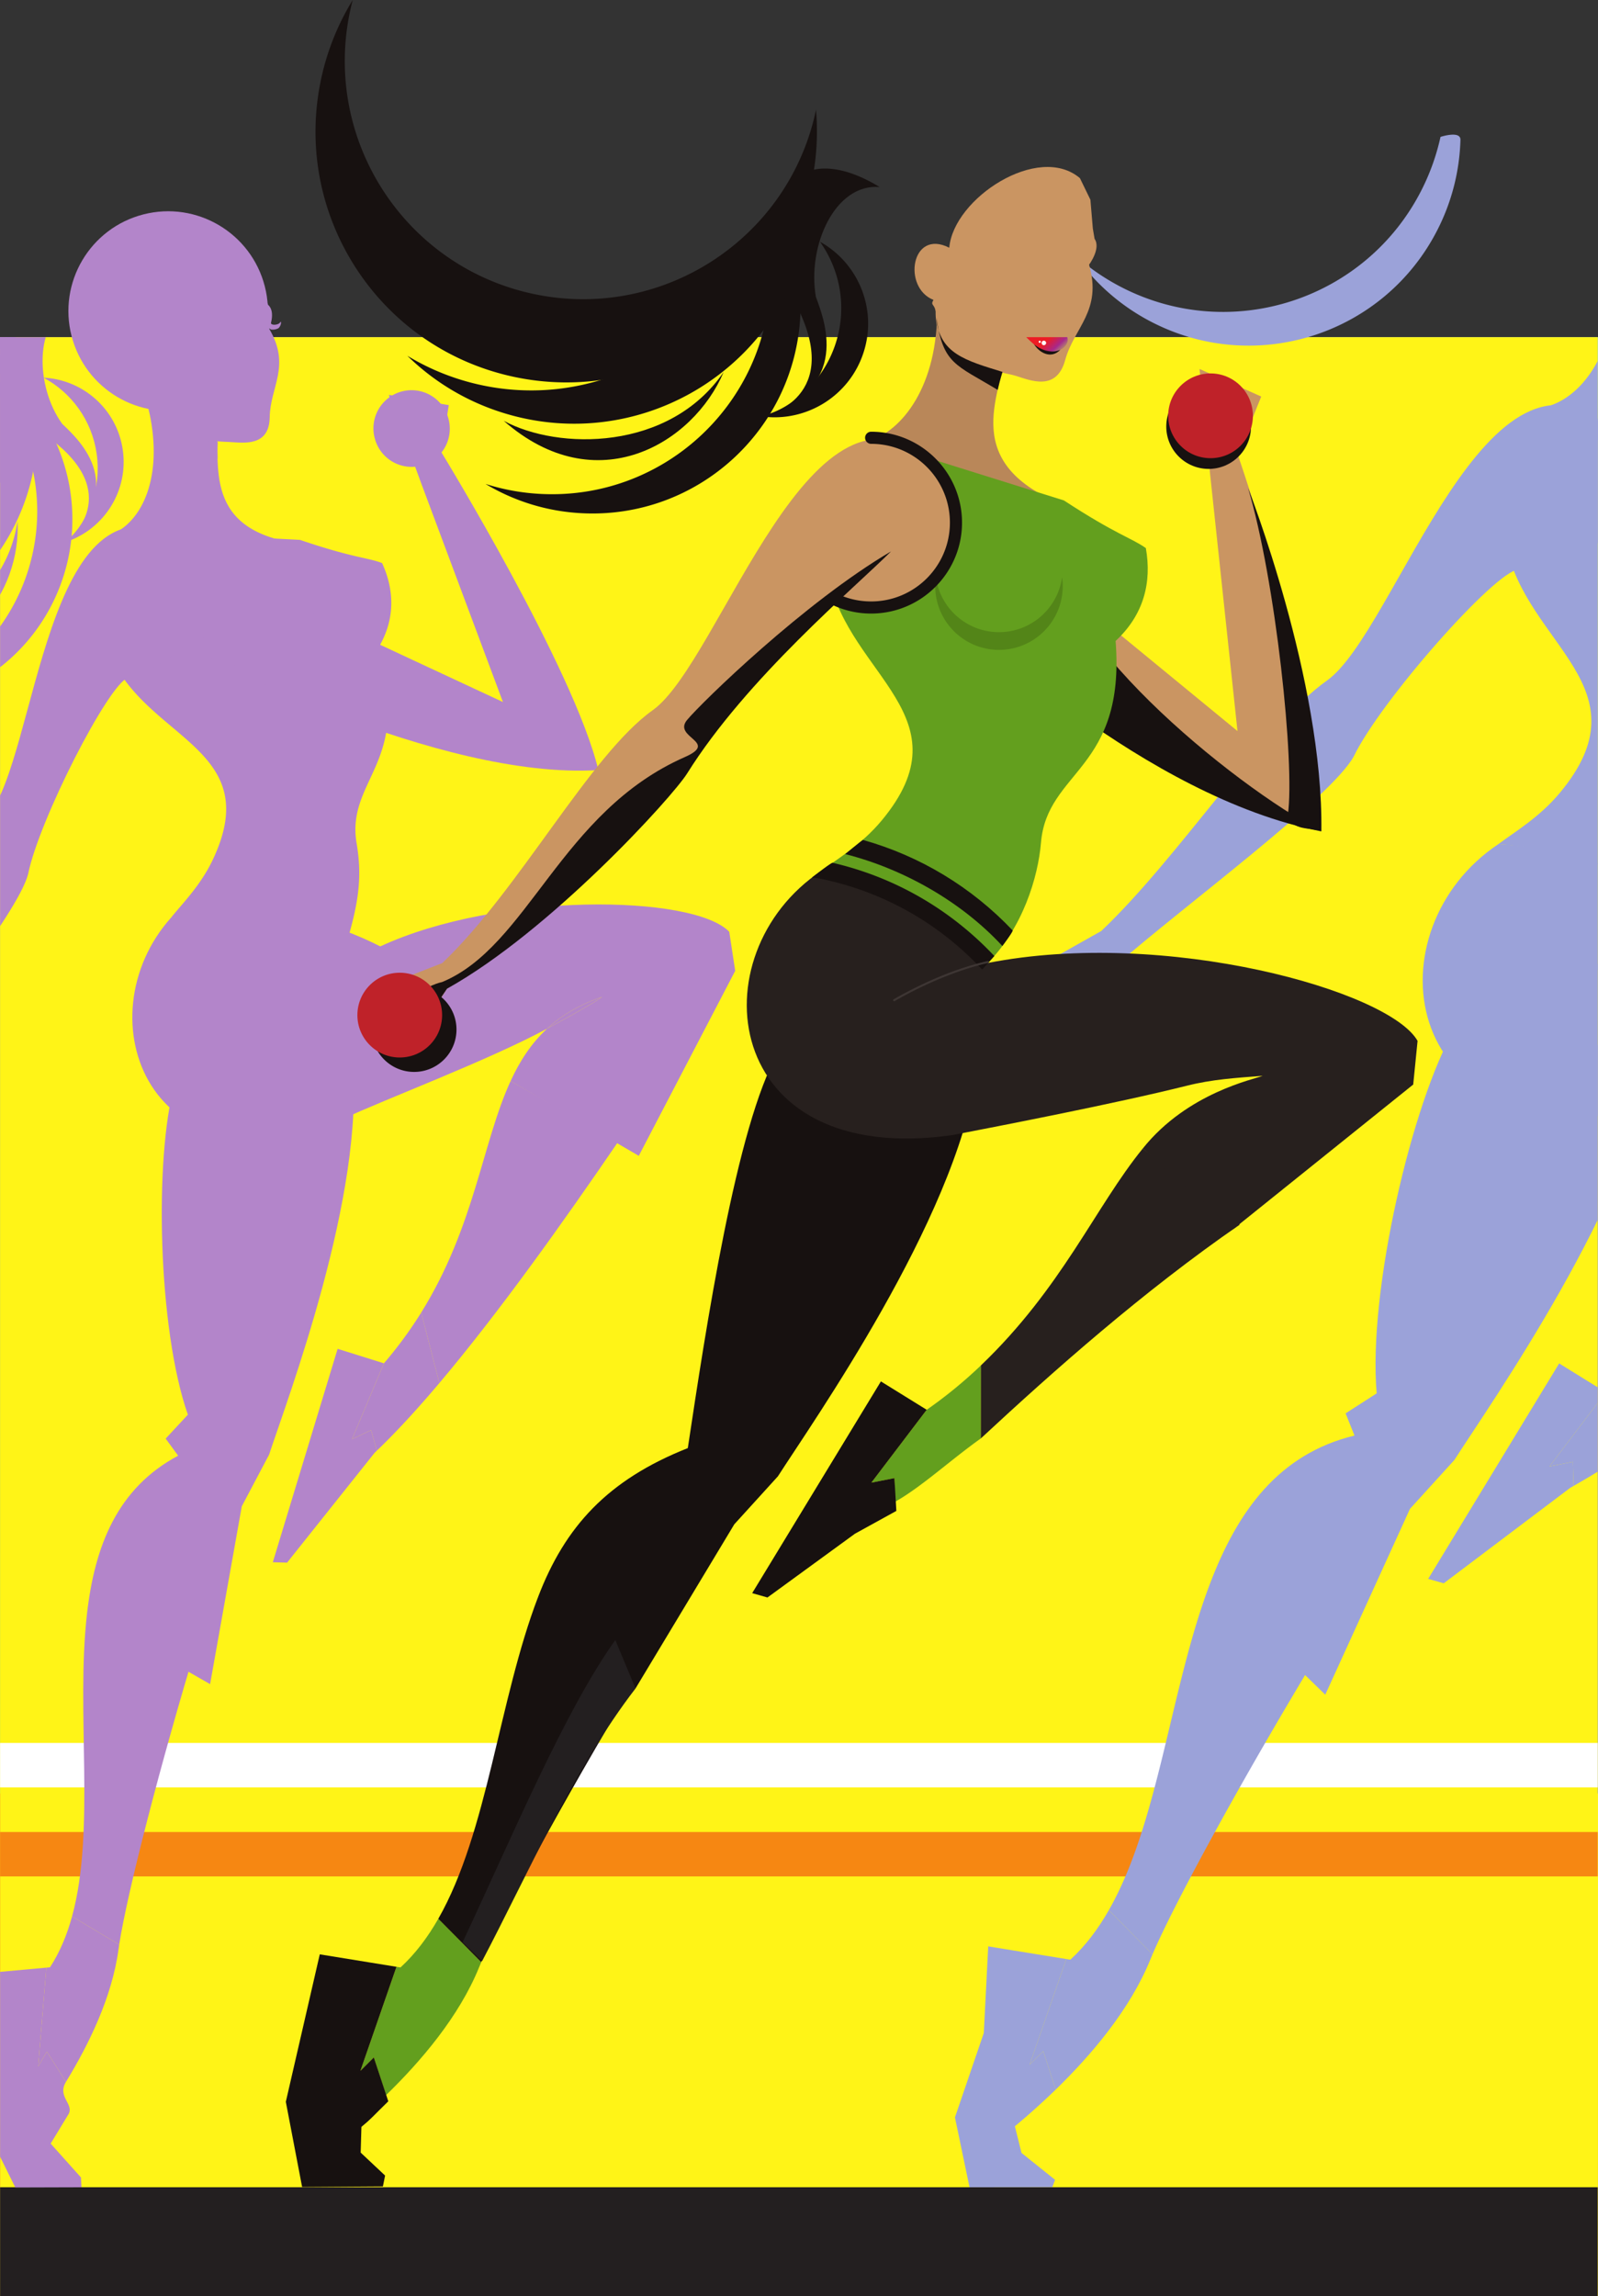 <svg xmlns="http://www.w3.org/2000/svg" width="378.898" height="544.098"><rect width="100%" height="100%" fill="#333333" stroke="none"/><defs><clipPath id="a"><path d="M216.5 0h378.898v464.2H216.5Zm0 0"/></clipPath><clipPath id="c"><path d="M216.5 345.102h378.898v119.097H216.5Zm0 0"/></clipPath><clipPath id="e"><path d="M216.52 0h378.808v464.2H216.52Zm0 0"/></clipPath><clipPath id="f"><path d="M216.52 438h378.808v26.2H216.52Zm0 0"/></clipPath><clipPath id="g"><path d="M216.52 354h378.808v11H216.52Zm0 0"/></clipPath><clipPath id="h"><path d="M216.52 333h378.808v11H216.52Zm0 0"/></clipPath><clipPath id="i"><path d="M584 0h11.328v35H584Zm0 0"/></clipPath><clipPath id="j"><path d="M571 17h24.328v121H571Zm0 0"/></clipPath><clipPath id="k"><path d="M583 239h12.328v34H583Zm0 0"/></clipPath><clipPath id="l"><path d="M555 243h40.328v53H555Zm0 0"/></clipPath><clipPath id="m"><path d="M553 120h42.328v94H553Zm0 0"/></clipPath><clipPath id="n"><path d="M589 141h6.328v11H589Zm0 0"/></clipPath><clipPath id="o"><path d="M503 163h92.328v159H503Zm0 0"/></clipPath><clipPath id="p"><path d="M594 0h1.328v3H594Zm0 0"/></clipPath><clipPath id="q"><path d="M462 16h133.328v151H462Zm0 0"/></clipPath><clipPath id="r"><path d="M216.52 386H236v53h-19.48zm0 0"/></clipPath><clipPath id="s"><path d="M216.52 44H265v156h-48.48zm0 0"/></clipPath><clipPath id="t"><path d="M216.52 0H234v21h-17.48zm0 0"/></clipPath><clipPath id="u"><path d="M216.52 0H231v9h-14.48zm0 0"/></clipPath><clipPath id="v"><path d="M216.52 0H240v51h-23.48zm0 0"/></clipPath><clipPath id="w"><path d="M216.52 43H221v32h-4.48zm0 0"/></clipPath><clipPath id="x"><path d="M216.52 0H221v41h-4.48zm0 0"/></clipPath><clipPath id="y"><path d="M216.52 9H234v79h-17.48zm0 0"/></clipPath><clipPath id="z"><path d="M216.52 0H218v27h-1.48zm0 0"/></clipPath><clipPath id="A"><path d="M216.52 6H226v67h-9.48zm0 0"/></clipPath><clipPath id="B"><path d="M216.52 0H222v66h-5.48zm0 0"/></clipPath><clipPath id="C"><path d="M459.8 0h9.802v.102H459.8zm.098.102h9.801v.097h-9.8zm.102.097h9.7v.102H460Zm.102.102h9.597v.097h-9.597zm.097.097h9.5V.5h-9.5zm.102.102h9.398v.102h-9.398zm.097.102h9.301v.097h-9.3zm.102.097h9.2v.102h-9.2Zm.102.102h9.097v.097h-9.097zm.097.097h9V1h-9zm.102.102h8.898v.102h-8.898zm.097.102h8.704v.097h-8.704zm.102.097h8.602v.102H461Zm.2.102h8.402v.097h-8.403zm.1.097h8.2V1.5h-8.2zm.098.102h8.102v.102h-8.102zm.102.102h8v.097h-8zm.102.097h7.796v.102h-7.796zm.199.102h7.5v.097h-7.5zm.097.097h7.301V2h-7.3zM462 2h7.2v.102H462Zm.2.102h6.902v.097h-6.903zm.1.097h6.7v.102h-6.7zm.2.102h6.398v.097H462.5Zm.2.097h6.1V2.5h-6.1zm.1.102h5.9v.102h-5.9zm.2.102h5.602v.097H463Zm.2.097h5.198v.102H463.2zm.198.102h4.903v.097h-4.903zm.301.097h4.403V3h-4.403zm.2.102h4v.102h-4zm.3.102h3.5v.097h-3.5zm.301.097h2.8v.102h-2.8Zm.602.102H467v.097h-1.898zm.796.097h.204V3.5h-.204zm0 0"/></clipPath><clipPath id="D"><path d="m465.234-1.04 4.055.536c1.266 1.73-.8 4.063-3.504 3.895-3.566-.223-5.457-3.121-7.37-4.739l6.82.309"/></clipPath><linearGradient id="b" x1="-.212" x2=".92" y1="0" y2="0" gradientTransform="matrix(292.718 -438.12 535.655 357.883 6.457 189.568)" gradientUnits="userSpaceOnUse"><stop offset="0" stop-color="#7ED08E"/><stop offset=".125" stop-color="#7ED08E"/><stop offset=".188" stop-color="#7ED08E"/><stop offset=".191" stop-color="#7ED08F"/><stop offset=".195" stop-color="#7ECF90"/><stop offset=".199" stop-color="#7FCF91"/><stop offset=".203" stop-color="#7FCE91"/><stop offset=".207" stop-color="#7FCE92"/><stop offset=".211" stop-color="#7FCD93"/><stop offset=".215" stop-color="#80CC94"/><stop offset=".219" stop-color="#80CC94"/><stop offset=".223" stop-color="#80CB95"/><stop offset=".227" stop-color="#80CB96"/><stop offset=".23" stop-color="#80CA96"/><stop offset=".234" stop-color="#81C997"/><stop offset=".238" stop-color="#81C998"/><stop offset=".242" stop-color="#81C898"/><stop offset=".246" stop-color="#81C899"/><stop offset=".25" stop-color="#82C79A"/><stop offset=".254" stop-color="#82C69B"/><stop offset=".258" stop-color="#82C69B"/><stop offset=".262" stop-color="#82C59C"/><stop offset=".266" stop-color="#82C59D"/><stop offset=".27" stop-color="#83C49D"/><stop offset=".273" stop-color="#83C39E"/><stop offset=".277" stop-color="#83C39F"/><stop offset=".281" stop-color="#83C29F"/><stop offset=".285" stop-color="#83C2A0"/><stop offset=".289" stop-color="#84C1A0"/><stop offset=".293" stop-color="#84C0A1"/><stop offset=".297" stop-color="#84C0A2"/><stop offset=".301" stop-color="#84BFA2"/><stop offset=".305" stop-color="#85BEA3"/><stop offset=".309" stop-color="#85BEA4"/><stop offset=".313" stop-color="#85BDA4"/><stop offset=".316" stop-color="#85BDA5"/><stop offset=".32" stop-color="#85BCA6"/><stop offset=".324" stop-color="#86BBA6"/><stop offset=".328" stop-color="#86BBA7"/><stop offset=".332" stop-color="#86BAA7"/><stop offset=".336" stop-color="#86B9A8"/><stop offset=".34" stop-color="#86B9A9"/><stop offset=".344" stop-color="#87B8A9"/><stop offset=".348" stop-color="#87B8AA"/><stop offset=".352" stop-color="#87B7AA"/><stop offset=".355" stop-color="#87B6AB"/><stop offset=".359" stop-color="#87B6AC"/><stop offset=".363" stop-color="#88B5AC"/><stop offset=".367" stop-color="#88B4AD"/><stop offset=".371" stop-color="#88B4AD"/><stop offset=".375" stop-color="#88B3AE"/><stop offset=".379" stop-color="#88B2AE"/><stop offset=".383" stop-color="#89B2AF"/><stop offset=".387" stop-color="#89B1B0"/><stop offset=".391" stop-color="#89B0B0"/><stop offset=".395" stop-color="#89B0B1"/><stop offset=".398" stop-color="#89AFB1"/><stop offset=".402" stop-color="#8AAEB2"/><stop offset=".406" stop-color="#8AAEB2"/><stop offset=".41" stop-color="#8AADB3"/><stop offset=".414" stop-color="#8AACB3"/><stop offset=".418" stop-color="#8AACB4"/><stop offset=".422" stop-color="#8BABB4"/><stop offset=".426" stop-color="#8BAAB5"/><stop offset=".43" stop-color="#8BAAB5"/><stop offset=".434" stop-color="#8BA9B6"/><stop offset=".438" stop-color="#8BA8B7"/><stop offset=".441" stop-color="#8CA8B7"/><stop offset=".445" stop-color="#8CA7B8"/><stop offset=".449" stop-color="#8CA6B8"/><stop offset=".453" stop-color="#8CA6B9"/><stop offset=".457" stop-color="#8CA5B9"/><stop offset=".461" stop-color="#8DA4B9"/><stop offset=".465" stop-color="#8DA4BA"/><stop offset=".469" stop-color="#8DA3BA"/><stop offset=".473" stop-color="#8DA2BB"/><stop offset=".477" stop-color="#8DA1BB"/><stop offset=".48" stop-color="#8DA1BC"/><stop offset=".484" stop-color="#8EA0BC"/><stop offset=".488" stop-color="#8E9FBD"/><stop offset=".492" stop-color="#8E9FBD"/><stop offset=".496" stop-color="#8E9EBE"/><stop offset=".5" stop-color="#8E9DBE"/><stop offset=".504" stop-color="#8F9DBF"/><stop offset=".508" stop-color="#8F9CBF"/><stop offset=".512" stop-color="#8F9BC0"/><stop offset=".516" stop-color="#8F9AC0"/><stop offset=".52" stop-color="#8F9AC0"/><stop offset=".523" stop-color="#8F99C1"/><stop offset=".527" stop-color="#9098C1"/><stop offset=".531" stop-color="#9098C2"/><stop offset=".535" stop-color="#9097C2"/><stop offset=".539" stop-color="#9096C2"/><stop offset=".543" stop-color="#9095C3"/><stop offset=".547" stop-color="#9195C3"/><stop offset=".551" stop-color="#9194C4"/><stop offset=".555" stop-color="#9193C4"/><stop offset=".559" stop-color="#9192C4"/><stop offset=".563" stop-color="#9192C5"/><stop offset=".566" stop-color="#9191C5"/><stop offset=".57" stop-color="#9290C6"/><stop offset=".574" stop-color="#928FC6"/><stop offset=".578" stop-color="#928FC6"/><stop offset=".582" stop-color="#928EC7"/><stop offset=".586" stop-color="#928DC7"/><stop offset=".59" stop-color="#938CC8"/><stop offset=".594" stop-color="#938CC8"/><stop offset=".598" stop-color="#938BC8"/><stop offset=".602" stop-color="#938AC9"/><stop offset=".605" stop-color="#9389C9"/><stop offset=".609" stop-color="#9389C9"/><stop offset=".613" stop-color="#9488CA"/><stop offset=".617" stop-color="#9487CA"/><stop offset=".621" stop-color="#9487CA"/><stop offset=".625" stop-color="#9486CB"/><stop offset=".629" stop-color="#9487CB"/><stop offset=".633" stop-color="#9488CB"/><stop offset=".637" stop-color="#9488CC"/><stop offset=".641" stop-color="#9389CC"/><stop offset=".645" stop-color="#938ACC"/><stop offset=".648" stop-color="#938BCD"/><stop offset=".652" stop-color="#938BCD"/><stop offset=".656" stop-color="#938CCD"/><stop offset=".66" stop-color="#938DCE"/><stop offset=".664" stop-color="#928ECE"/><stop offset=".668" stop-color="#928FCF"/><stop offset=".672" stop-color="#928FCF"/><stop offset=".676" stop-color="#9290CF"/><stop offset=".68" stop-color="#9291D0"/><stop offset=".684" stop-color="#9292D0"/><stop offset=".688" stop-color="#9292D0"/><stop offset=".691" stop-color="#9193D1"/><stop offset=".695" stop-color="#9194D1"/><stop offset=".699" stop-color="#9195D1"/><stop offset=".703" stop-color="#9195D2"/><stop offset=".707" stop-color="#9196D2"/><stop offset=".711" stop-color="#9197D2"/><stop offset=".715" stop-color="#9198D3"/><stop offset=".719" stop-color="#9098D3"/><stop offset=".723" stop-color="#9099D3"/><stop offset=".727" stop-color="#909AD4"/><stop offset=".73" stop-color="#909BD4"/><stop offset=".734" stop-color="#909BD5"/><stop offset=".738" stop-color="#909CD5"/><stop offset=".742" stop-color="#8F9DD5"/><stop offset=".746" stop-color="#8F9ED6"/><stop offset=".75" stop-color="#8F9ED6"/><stop offset=".754" stop-color="#8F9FD6"/><stop offset=".758" stop-color="#8FA0D7"/><stop offset=".762" stop-color="#8FA1D7"/><stop offset=".766" stop-color="#8FA1D7"/><stop offset=".77" stop-color="#8EA2D8"/><stop offset=".773" stop-color="#8EA3D8"/><stop offset=".777" stop-color="#8EA4D8"/><stop offset=".781" stop-color="#8EA4D9"/><stop offset=".785" stop-color="#8EA5D9"/><stop offset=".789" stop-color="#8EA6D9"/><stop offset=".793" stop-color="#8DA7DA"/><stop offset=".797" stop-color="#8DA7DA"/><stop offset=".801" stop-color="#8DA8DA"/><stop offset=".805" stop-color="#8DA9DB"/><stop offset=".809" stop-color="#8DAADB"/><stop offset=".813" stop-color="#8DAADB"/><stop offset=".816" stop-color="#8CABDC"/><stop offset=".82" stop-color="#8CACDC"/><stop offset=".824" stop-color="#8CADDC"/><stop offset=".828" stop-color="#8CADDD"/><stop offset=".832" stop-color="#8CAEDD"/><stop offset=".836" stop-color="#8CAFDD"/><stop offset=".84" stop-color="#8CB0DE"/><stop offset=".844" stop-color="#8BB0DE"/><stop offset=".848" stop-color="#8BB1DE"/><stop offset=".852" stop-color="#8BB2DF"/><stop offset=".855" stop-color="#8BB2DF"/><stop offset=".859" stop-color="#8BB3DF"/><stop offset=".863" stop-color="#8BB4E0"/><stop offset=".867" stop-color="#8AB5E0"/><stop offset=".871" stop-color="#8AB5E0"/><stop offset=".875" stop-color="#8AB6E1"/><stop offset=".879" stop-color="#8AB7E1"/><stop offset=".883" stop-color="#8AB7E1"/><stop offset=".887" stop-color="#8AB8E2"/><stop offset=".891" stop-color="#89B9E2"/><stop offset=".895" stop-color="#89B9E2"/><stop offset=".898" stop-color="#89BAE2"/><stop offset=".902" stop-color="#89BBE3"/><stop offset=".906" stop-color="#89BCE3"/><stop offset=".91" stop-color="#89BCE3"/><stop offset=".914" stop-color="#88BDE4"/><stop offset=".918" stop-color="#88BEE4"/><stop offset=".922" stop-color="#88BEE4"/><stop offset=".926" stop-color="#88BFE5"/><stop offset=".93" stop-color="#88C0E5"/><stop offset=".934" stop-color="#88C0E5"/><stop offset=".938" stop-color="#87C1E6"/><stop offset=".941" stop-color="#87C2E6"/><stop offset=".945" stop-color="#87C2E6"/><stop offset=".949" stop-color="#87C3E6"/><stop offset=".953" stop-color="#87C4E7"/><stop offset=".957" stop-color="#87C4E7"/><stop offset=".961" stop-color="#86C5E7"/><stop offset=".965" stop-color="#86C6E8"/><stop offset=".969" stop-color="#86C7E8"/><stop offset=".973" stop-color="#86C7E8"/><stop offset=".977" stop-color="#86C8E9"/><stop offset=".98" stop-color="#86C9E9"/><stop offset=".984" stop-color="#85C9E9"/><stop offset=".988" stop-color="#85CAE9"/><stop offset=".992" stop-color="#85CBEA"/><stop offset=".996" stop-color="#85CBEA"/><stop offset="1" stop-color="#85CCEA"/></linearGradient><linearGradient id="d" x1="-.02" x2="1.136" y1="0" y2="0" gradientTransform="matrix(-330.125 94.769 -61.533 -214.348 621.03 458.959)" gradientUnits="userSpaceOnUse"><stop offset="0" stop-color="#FFF424"/><stop offset=".016" stop-color="#FFF424"/><stop offset=".02" stop-color="#FFF223"/><stop offset=".023" stop-color="#FFF122"/><stop offset=".027" stop-color="#FEEF21"/><stop offset=".031" stop-color="#FEEE20"/><stop offset=".035" stop-color="#FEEC1F"/><stop offset=".039" stop-color="#FEEB1E"/><stop offset=".043" stop-color="#FEE91D"/><stop offset=".047" stop-color="#FEE81C"/><stop offset=".051" stop-color="#FDE61C"/><stop offset=".055" stop-color="#FDE51B"/><stop offset=".059" stop-color="#FDE31A"/><stop offset=".063" stop-color="#FDE219"/><stop offset=".066" stop-color="#FDE118"/><stop offset=".07" stop-color="#FDDF18"/><stop offset=".074" stop-color="#FCDE17"/><stop offset=".078" stop-color="#FCDD16"/><stop offset=".082" stop-color="#FCDC16"/><stop offset=".086" stop-color="#FCDB15"/><stop offset=".09" stop-color="#FCD914"/><stop offset=".094" stop-color="#FCD814"/><stop offset=".098" stop-color="#FCD713"/><stop offset=".102" stop-color="#FBD612"/><stop offset=".105" stop-color="#FBD512"/><stop offset=".109" stop-color="#FBD411"/><stop offset=".113" stop-color="#FBD311"/><stop offset=".117" stop-color="#FBD210"/><stop offset=".121" stop-color="#FBD110"/><stop offset=".125" stop-color="#FBD10F"/><stop offset=".129" stop-color="#FBD00F"/><stop offset=".133" stop-color="#FBCF0F"/><stop offset=".137" stop-color="#FBCE0E"/><stop offset=".141" stop-color="#FACD0E"/><stop offset=".145" stop-color="#FACD0D"/><stop offset=".148" stop-color="#FACC0D"/><stop offset=".152" stop-color="#FACB0D"/><stop offset=".156" stop-color="#FACB0C"/><stop offset=".16" stop-color="#FACA0C"/><stop offset=".164" stop-color="#FAC90C"/><stop offset=".168" stop-color="#FAC90B"/><stop offset=".172" stop-color="#FAC80B"/><stop offset=".176" stop-color="#FAC80B"/><stop offset=".18" stop-color="#FAC70B"/><stop offset=".184" stop-color="#FAC70A"/><stop offset=".188" stop-color="#FAC60A"/><stop offset=".195" stop-color="#FAC60A"/><stop offset=".203" stop-color="#F9C50A"/><stop offset=".211" stop-color="#F9C509"/><stop offset=".219" stop-color="#F9C409"/><stop offset=".234" stop-color="#F9C309"/><stop offset=".25" stop-color="#F9C309"/><stop offset=".258" stop-color="#F9C308"/><stop offset=".262" stop-color="#F9C209"/><stop offset=".266" stop-color="#F9C209"/><stop offset=".27" stop-color="#F9C10A"/><stop offset=".273" stop-color="#F9C00A"/><stop offset=".277" stop-color="#F9BF0B"/><stop offset=".281" stop-color="#F9BF0B"/><stop offset=".285" stop-color="#F9BE0C"/><stop offset=".289" stop-color="#F9BD0C"/><stop offset=".293" stop-color="#F9BC0D"/><stop offset=".297" stop-color="#F8BC0D"/><stop offset=".301" stop-color="#F8BB0E"/><stop offset=".305" stop-color="#F8BA0E"/><stop offset=".309" stop-color="#F8B90F"/><stop offset=".313" stop-color="#F8B90F"/><stop offset=".316" stop-color="#F8B810"/><stop offset=".32" stop-color="#F8B710"/><stop offset=".324" stop-color="#F8B611"/><stop offset=".328" stop-color="#F8B611"/><stop offset=".332" stop-color="#F8B512"/><stop offset=".336" stop-color="#F8B412"/><stop offset=".34" stop-color="#F8B313"/><stop offset=".344" stop-color="#F8B313"/><stop offset=".348" stop-color="#F8B214"/><stop offset=".352" stop-color="#F7B114"/><stop offset=".355" stop-color="#F7B015"/><stop offset=".359" stop-color="#F7B015"/><stop offset=".363" stop-color="#F7AF16"/><stop offset=".367" stop-color="#F7AE16"/><stop offset=".371" stop-color="#F7AD17"/><stop offset=".375" stop-color="#F7AD17"/><stop offset=".379" stop-color="#F7AC18"/><stop offset=".383" stop-color="#F7AB18"/><stop offset=".387" stop-color="#F7AA19"/><stop offset=".391" stop-color="#F7AA19"/><stop offset=".395" stop-color="#F7A91A"/><stop offset=".398" stop-color="#F7A81A"/><stop offset=".402" stop-color="#F7A71A"/><stop offset=".406" stop-color="#F6A71B"/><stop offset=".41" stop-color="#F6A61B"/><stop offset=".414" stop-color="#F6A51C"/><stop offset=".418" stop-color="#F6A41C"/><stop offset=".422" stop-color="#F6A41D"/><stop offset=".426" stop-color="#F6A31D"/><stop offset=".43" stop-color="#F6A21E"/><stop offset=".434" stop-color="#F6A11E"/><stop offset=".438" stop-color="#F6A11F"/><stop offset=".441" stop-color="#F6A01F"/><stop offset=".445" stop-color="#F69F1F"/><stop offset=".449" stop-color="#F69E20"/><stop offset=".453" stop-color="#F69E20"/><stop offset=".457" stop-color="#F69D21"/><stop offset=".461" stop-color="#F59C21"/><stop offset=".465" stop-color="#F59B22"/><stop offset=".469" stop-color="#F59B22"/><stop offset=".473" stop-color="#F59A22"/><stop offset=".477" stop-color="#F59923"/><stop offset=".48" stop-color="#F59823"/><stop offset=".484" stop-color="#F59824"/><stop offset=".488" stop-color="#F59724"/><stop offset=".492" stop-color="#F59625"/><stop offset=".496" stop-color="#F59525"/><stop offset=".5" stop-color="#F59425"/><stop offset=".504" stop-color="#F59426"/><stop offset=".508" stop-color="#F59326"/><stop offset=".512" stop-color="#F59227"/><stop offset=".516" stop-color="#F49127"/><stop offset=".52" stop-color="#F49127"/><stop offset=".523" stop-color="#F49028"/><stop offset=".527" stop-color="#F48F28"/><stop offset=".531" stop-color="#F48E29"/><stop offset=".535" stop-color="#F48E29"/><stop offset=".539" stop-color="#F48D29"/><stop offset=".543" stop-color="#F48C2A"/><stop offset=".547" stop-color="#F48B2A"/><stop offset=".551" stop-color="#F48B2B"/><stop offset=".555" stop-color="#F48A2B"/><stop offset=".559" stop-color="#F4892B"/><stop offset=".563" stop-color="#F4882C"/><stop offset=".566" stop-color="#F4872C"/><stop offset=".57" stop-color="#F3872C"/><stop offset=".574" stop-color="#F3862D"/><stop offset=".578" stop-color="#F3852D"/><stop offset=".582" stop-color="#F3842E"/><stop offset=".586" stop-color="#F3842E"/><stop offset=".59" stop-color="#F3832E"/><stop offset=".594" stop-color="#F3822F"/><stop offset=".598" stop-color="#F3812F"/><stop offset=".602" stop-color="#F3802F"/><stop offset=".605" stop-color="#F37F2F"/><stop offset=".609" stop-color="#F37E2F"/><stop offset=".613" stop-color="#F37D2F"/><stop offset=".617" stop-color="#F27C2F"/><stop offset=".621" stop-color="#F27B2F"/><stop offset=".625" stop-color="#F27A30"/><stop offset=".629" stop-color="#F27930"/><stop offset=".633" stop-color="#F27830"/><stop offset=".637" stop-color="#F27730"/><stop offset=".641" stop-color="#F27630"/><stop offset=".645" stop-color="#F27530"/><stop offset=".648" stop-color="#F27430"/><stop offset=".652" stop-color="#F17330"/><stop offset=".656" stop-color="#F17230"/><stop offset=".66" stop-color="#F17130"/><stop offset=".664" stop-color="#F17030"/><stop offset=".668" stop-color="#F16F30"/><stop offset=".672" stop-color="#F16F31"/><stop offset=".676" stop-color="#F16E31"/><stop offset=".68" stop-color="#F16D31"/><stop offset=".684" stop-color="#F16C31"/><stop offset=".688" stop-color="#F06B31"/><stop offset=".691" stop-color="#F06A31"/><stop offset=".695" stop-color="#F06931"/><stop offset=".699" stop-color="#F06831"/><stop offset=".703" stop-color="#F06731"/><stop offset=".707" stop-color="#F06631"/><stop offset=".711" stop-color="#F06531"/><stop offset=".715" stop-color="#F06431"/><stop offset=".719" stop-color="#F06331"/><stop offset=".723" stop-color="#EF6232"/><stop offset=".727" stop-color="#EF6132"/><stop offset=".73" stop-color="#EF6032"/><stop offset=".734" stop-color="#EF5F32"/><stop offset=".738" stop-color="#EF5E32"/><stop offset=".742" stop-color="#EF5D32"/><stop offset=".746" stop-color="#EF5C32"/><stop offset=".75" stop-color="#EF5B32"/><stop offset=".754" stop-color="#EF5A32"/><stop offset=".758" stop-color="#EE5932"/><stop offset=".762" stop-color="#EE5832"/><stop offset=".766" stop-color="#EE5732"/><stop offset=".77" stop-color="#EE5632"/><stop offset=".773" stop-color="#E53"/><stop offset=".777" stop-color="#EE5433"/><stop offset=".781" stop-color="#EE5333"/><stop offset=".785" stop-color="#EE5233"/><stop offset=".789" stop-color="#EE5133"/><stop offset=".793" stop-color="#ED4F33"/><stop offset=".797" stop-color="#ED4E33"/><stop offset=".801" stop-color="#ED4C33"/><stop offset=".805" stop-color="#ED4A33"/><stop offset=".809" stop-color="#ED4933"/><stop offset=".813" stop-color="#ED4733"/><stop offset=".816" stop-color="#EC4634"/><stop offset=".82" stop-color="#EC4434"/><stop offset=".824" stop-color="#EC4334"/><stop offset=".828" stop-color="#EC4134"/><stop offset=".832" stop-color="#EC4034"/><stop offset=".836" stop-color="#EC3E34"/><stop offset=".84" stop-color="#EC3C34"/><stop offset=".844" stop-color="#EB3B34"/><stop offset=".848" stop-color="#EB3934"/><stop offset=".852" stop-color="#EB3834"/><stop offset=".855" stop-color="#EB3635"/><stop offset=".859" stop-color="#EB3535"/><stop offset=".863" stop-color="#EB3335"/><stop offset=".867" stop-color="#EB3235"/><stop offset=".871" stop-color="#EA3035"/><stop offset=".875" stop-color="#EA2E35"/><stop offset=".879" stop-color="#EA2D35"/><stop offset=".883" stop-color="#EA2C35"/><stop offset=".891" stop-color="#EA2C35"/><stop offset=".906" stop-color="#EA2C35"/><stop offset=".938" stop-color="#EA2C35"/><stop offset="1" stop-color="#EA2C35"/></linearGradient><linearGradient id="E" x1="-.701" x2="1.004" y1="0" y2="0" gradientTransform="matrix(3.712 3.998 8.558 -7.947 460.655 4.424)" gradientUnits="userSpaceOnUse"><stop offset="0" stop-color="#ED1C24"/><stop offset=".25" stop-color="#ED1C24"/><stop offset=".375" stop-color="#ED1C24"/><stop offset=".406" stop-color="#ED1C24"/><stop offset=".41" stop-color="#ED1C24"/><stop offset=".414" stop-color="#EC1C25"/><stop offset=".418" stop-color="#EB1C26"/><stop offset=".422" stop-color="#EB1C28"/><stop offset=".426" stop-color="#EA1C29"/><stop offset=".43" stop-color="#E91C2A"/><stop offset=".434" stop-color="#E81C2B"/><stop offset=".438" stop-color="#E71D2D"/><stop offset=".441" stop-color="#E61D2E"/><stop offset=".445" stop-color="#E51D2F"/><stop offset=".449" stop-color="#E41D31"/><stop offset=".453" stop-color="#E31D32"/><stop offset=".457" stop-color="#E31D33"/><stop offset=".461" stop-color="#E21D35"/><stop offset=".465" stop-color="#E11D36"/><stop offset=".469" stop-color="#E01D37"/><stop offset=".473" stop-color="#DF1E38"/><stop offset=".477" stop-color="#DE1E3A"/><stop offset=".48" stop-color="#DD1E3B"/><stop offset=".484" stop-color="#DC1E3C"/><stop offset=".488" stop-color="#DB1E3E"/><stop offset=".492" stop-color="#DA1E3F"/><stop offset=".496" stop-color="#DA1E40"/><stop offset=".5" stop-color="#D91E42"/><stop offset=".504" stop-color="#D81F43"/><stop offset=".508" stop-color="#D71F45"/><stop offset=".512" stop-color="#D61F46"/><stop offset=".516" stop-color="#D51F47"/><stop offset=".52" stop-color="#D41F49"/><stop offset=".523" stop-color="#D31F4A"/><stop offset=".527" stop-color="#D21F4B"/><stop offset=".531" stop-color="#D1204D"/><stop offset=".535" stop-color="#D0204E"/><stop offset=".539" stop-color="#CF204F"/><stop offset=".543" stop-color="#CE2051"/><stop offset=".547" stop-color="#CE2052"/><stop offset=".551" stop-color="#CD2054"/><stop offset=".555" stop-color="#CC2155"/><stop offset=".559" stop-color="#CB2156"/><stop offset=".563" stop-color="#CA2158"/><stop offset=".566" stop-color="#C92159"/><stop offset=".57" stop-color="#C8215A"/><stop offset=".574" stop-color="#C7215C"/><stop offset=".578" stop-color="#C6225D"/><stop offset=".582" stop-color="#C5225F"/><stop offset=".586" stop-color="#C42260"/><stop offset=".59" stop-color="#C32261"/><stop offset=".594" stop-color="#C22263"/><stop offset=".598" stop-color="#C12264"/><stop offset=".602" stop-color="#C02366"/><stop offset=".605" stop-color="#BF2367"/><stop offset=".609" stop-color="#BE2368"/><stop offset=".613" stop-color="#BD236A"/><stop offset=".617" stop-color="#BC236B"/><stop offset=".621" stop-color="#BC246D"/><stop offset=".625" stop-color="#BB246E"/><stop offset=".629" stop-color="#BA2470"/><stop offset=".633" stop-color="#B92471"/><stop offset=".637" stop-color="#B82472"/><stop offset=".641" stop-color="#B72574"/><stop offset=".645" stop-color="#B62575"/><stop offset=".648" stop-color="#B52577"/><stop offset=".652" stop-color="#B42578"/><stop offset=".656" stop-color="#B3257A"/><stop offset=".66" stop-color="#B2267B"/><stop offset=".664" stop-color="#B1267C"/><stop offset=".668" stop-color="#B0267E"/><stop offset=".672" stop-color="#AF267F"/><stop offset=".676" stop-color="#AE2781"/><stop offset=".68" stop-color="#AD2782"/><stop offset=".684" stop-color="#AC2784"/><stop offset=".688" stop-color="#AB2785"/><stop offset=".691" stop-color="#AA2786"/><stop offset=".695" stop-color="#A92888"/><stop offset=".699" stop-color="#A82889"/><stop offset=".703" stop-color="#A7288B"/><stop offset=".707" stop-color="#A72A8B"/><stop offset=".711" stop-color="#A72C8B"/><stop offset=".715" stop-color="#A72F8A"/><stop offset=".719" stop-color="#A8318A"/><stop offset=".723" stop-color="#A8338A"/><stop offset=".727" stop-color="#A83689"/><stop offset=".73" stop-color="#A83889"/><stop offset=".734" stop-color="#A93A88"/><stop offset=".738" stop-color="#A93D88"/><stop offset=".742" stop-color="#A93F87"/><stop offset=".746" stop-color="#A94286"/><stop offset=".75" stop-color="#AA4486"/><stop offset=".754" stop-color="#AA4685"/><stop offset=".758" stop-color="#AA4984"/><stop offset=".762" stop-color="#AB4B84"/><stop offset=".766" stop-color="#AB4D83"/><stop offset=".77" stop-color="#AB5082"/><stop offset=".773" stop-color="#AB5281"/><stop offset=".777" stop-color="#AC5480"/><stop offset=".781" stop-color="#AC577F"/><stop offset=".785" stop-color="#AC597E"/><stop offset=".789" stop-color="#AC5B7D"/><stop offset=".793" stop-color="#AD5E7C"/><stop offset=".797" stop-color="#AD607B"/><stop offset=".801" stop-color="#AD627A"/><stop offset=".805" stop-color="#AE6479"/><stop offset=".809" stop-color="#AE6778"/><stop offset=".813" stop-color="#AE6977"/><stop offset=".816" stop-color="#AE6B76"/><stop offset=".82" stop-color="#AF6E74"/><stop offset=".824" stop-color="#AF7073"/><stop offset=".828" stop-color="#AF7272"/><stop offset=".832" stop-color="#B07470"/><stop offset=".836" stop-color="#B0776F"/><stop offset=".84" stop-color="#B0796E"/><stop offset=".844" stop-color="#B07B6C"/><stop offset=".848" stop-color="#B17D6B"/><stop offset=".852" stop-color="#B18069"/><stop offset=".855" stop-color="#B18268"/><stop offset=".859" stop-color="#B28466"/><stop offset=".863" stop-color="#B28664"/><stop offset=".867" stop-color="#B28963"/><stop offset=".871" stop-color="#B38B61"/><stop offset=".875" stop-color="#B38D5F"/><stop offset=".879" stop-color="#B38F5E"/><stop offset=".883" stop-color="#B3925C"/><stop offset=".887" stop-color="#B4945A"/><stop offset=".891" stop-color="#B49658"/><stop offset=".895" stop-color="#B49856"/><stop offset=".898" stop-color="#B59A54"/><stop offset=".902" stop-color="#B59D52"/><stop offset=".906" stop-color="#B59F50"/><stop offset=".91" stop-color="#B6A14E"/><stop offset=".914" stop-color="#B6A34C"/><stop offset=".918" stop-color="#B6A54A"/><stop offset=".922" stop-color="#B7A748"/><stop offset=".926" stop-color="#B7AA45"/><stop offset=".93" stop-color="#B7AC43"/><stop offset=".934" stop-color="#B8AE41"/><stop offset=".938" stop-color="#B8B03F"/><stop offset=".941" stop-color="#B8B23C"/><stop offset=".945" stop-color="#B9B43A"/><stop offset=".949" stop-color="#B9B637"/><stop offset=".953" stop-color="#B9B935"/><stop offset=".957" stop-color="#BABB32"/><stop offset=".961" stop-color="#BABD30"/><stop offset=".965" stop-color="#BABF2D"/><stop offset=".969" stop-color="#BBC12B"/><stop offset=".973" stop-color="#BBC328"/><stop offset=".977" stop-color="#BBC525"/><stop offset=".98" stop-color="#BCC723"/><stop offset=".984" stop-color="#BCC920"/><stop offset=".988" stop-color="#BCCB1D"/><stop offset=".992" stop-color="#BDCD1A"/><stop offset=".996" stop-color="#BDCF18"/><stop offset="1" stop-color="#BDD016"/></linearGradient></defs><g clip-path="url(#a)" transform="translate(-216.5 79.898)"><path fill="url(#b)" d="m2.074 320.938 476.39 318.285 331.36-495.961-476.386-318.285Zm0 0" style="fill:url(#b)"/></g><g clip-path="url(#c)" transform="translate(-216.5 79.898)"><path fill="url(#d)" d="m626.988 455.133-60.437-210.524-381.637 109.559 60.434 210.523zm0 0" style="fill:url(#d)"/></g><g clip-path="url(#e)" transform="translate(-216.5 79.898)"><path fill="#fff417" d="M595.328 464.2H216.52v-585.438h378.808v585.437"/></g><g clip-path="url(#f)" transform="translate(-216.5 79.898)"><path fill="#231f20" d="M595.328 464.254H216.52v-25.828h378.808v25.828"/></g><g clip-path="url(#g)" transform="translate(-216.5 79.898)"><path fill="#f68712" d="M595.328 364.77H216.52v-10.524h378.808v10.524"/></g><g clip-path="url(#h)" transform="translate(-216.5 79.898)"><path fill="#fff" d="M595.328 343.668H216.52v-10.523h378.808v10.523"/></g><g clip-path="url(#i)" transform="translate(-216.5 79.898)"><path fill="#9ba2d9" d="M616.547-5.695c-1.66 11.601-11.527 27.742 14.21 37.765-10.835 9.211-41.046-9.699-46.468-15.93 8.402-2.98 16.227-14.417 15.41-33.656l16.848 11.82"/></g><g clip-path="url(#j)" transform="translate(-216.5 79.898)"><path fill="#9ba2d9" d="M573.703 49.59c4.867 23.355 33.402 33.496 12.652 58.394-4.867 5.84-10.707 9.246-14.597 12.168 16.883 1.04 37.957 8.274 44.285 17.52 5.84-9.734 8.07-16.074 8.762-24.332 1.457-17.52 20.437-17.52 18.004-48.664 6.812-6.328 8.757-14.114 7.296-22.39-3.402-2.43-7.12-3.224-19.777-11.497l-41.05-12.832-15.575 31.633"/></g><g clip-path="url(#k)" transform="translate(-216.5 79.898)"><path fill="#9ba2d9" d="M610.313 239.352a109.344 109.344 0 0 1-13.075 10.695l-13.34 17.558 5.555-1.085.152 5.71c6.38-3.59 13.375-8.156 20.707-13.359v-19.52"/></g><g clip-path="url(#l)" transform="translate(-216.5 79.898)"><path fill="#9ba2d9" d="m583.898 267.605 13.34-17.558-11.05-6.844-31.055 51.055 3.687 1.05 29.996-22.628c.258-.145.528-.301.79-.45l-.153-5.71-5.555 1.085"/></g><g clip-path="url(#m)" transform="translate(-216.5 79.898)"><path fill="#9ba2d9" d="m714.605 171.629 1.051-10.527c-6.843-12.106-57.367-25.79-91.574-19.473-9.477-8.422-27.59-20.426-52.324-21.477-30 20-24.207 71.578 31.578 63.68 11.113-2.148 41.3-5.434 58.598-9.754 4.554-2.45 9.879-4.05 16.355-4.558-2.016.84-8.258 2.539-16.355 4.558-5.114 2.754-9.258 6.586-12.989 11.172l28.293 27.953 37.367-41.574"/></g><g clip-path="url(#n)" transform="translate(-216.5 79.898)"><path fill="#9ba2d9" d="M624.082 141.629c-10.527-.527-23.684 3.683-34.738 10"/></g><path fill="#9ba2d9" d="M272.738 464.402c.164-.398.34-.82.532-1.27l-10.36-10.464c-2.558 4.484-5.547 8.457-9.12 11.734l-.966-.156-8.703 25.074 3.242-3.234 2.95 9.101c8.359-8.117 17.609-18.93 22.425-30.785"/><path fill="#9ba2d9" d="m244.121 489.32 8.703-25.074-18.508-3-1.05 20.524-6.84 20 3.453 16.554 19.644-.023.637-1.738-7.95-6.372-1.577-6.316a171.35 171.35 0 0 0 9.68-8.687l-2.95-9.102-3.242 3.234m42.863-114.25c-9.488 24.77-12.16 56.735-24.074 77.598l10.36 10.465c5.605-13.074 22.96-44.547 40.668-73.625l-26.954-14.438"/><g clip-path="url(#o)" transform="translate(-216.5 79.898)"><path fill="#9ba2d9" d="m550.816 277.664 10.528-11.578c8.418-13.156 42.629-61.578 47.89-96.84l-47.89-5.266c-10 17.372-20.528 62.106-18.422 86.317l-7.367 4.734 2.101 5.266c-18.008 4.36-27.683 17.933-34.172 34.875l27.246 26.535 20.086-44.043"/></g><g clip-path="url(#p)" transform="translate(-216.5 79.898)"><path fill="#9ba2d9" d="m634.2-46.922 2.53 5.207.582 6.942.422 2.488c1.606 2.332-1.328 6.238-1.328 6.238 3.215 11.16-3.59 15.063-5.761 23.004-2.086 7.606-8.352 4.91-11.93 3.785-3.578-1.125-14.621-3.781-15.95-15.746-2.452.203-3.577-.922-3.886-2.555-5.934-1.843-6.348-17.402 2.875-12.722 1.531-11.145 22.418-25.16 32.445-16.64"/></g><g clip-path="url(#q)" transform="translate(-216.5 79.898)"><path fill="#9ba2d9" d="M599.012 22.336c-29.688-28.227-51.453 47.383-67.864 59.027-15.086 10.703-35.039 41.852-53.53 59.367l-15.571 8.762 8.273 16.543 11.192-17.515c15.574-13.63 50.61-39.418 55.968-49.153 6.325-13.137 33.477-43.91 39.012-44.285 35.89-2.418 22.52-32.746 22.52-32.746"/></g><path fill="#9ba2d9" d="M244.57 238.637c0-5.645 4.578-10.219 10.223-10.219 5.644 0 10.219 4.574 10.219 10.219 0 5.644-4.575 10.218-10.219 10.218-5.645 0-10.223-4.574-10.223-10.218M346.281 33.152c.067-2.289-4.726-.71-4.726-.71a52.864 52.864 0 0 1-4.457 12.511c-13.125 25.992-44.836 36.418-70.828 23.293a52.985 52.985 0 0 1-11.215-7.605 50 50 0 0 0 18.394 15.867c24.75 12.5 54.95 2.57 67.453-22.18a49.914 49.914 0 0 0 5.38-21.176"/><path fill="#b385ca" d="M62.781 67.84c-3.25-12.653-16.14-20.274-28.793-17.028-12.648 3.25-20.273 16.141-17.023 28.793 3.25 12.653 16.14 20.274 28.793 17.024 12.648-3.25 20.273-16.14 17.023-28.79M47.73 155.121l1.637-21.308 69.887 32.554-19.309-51.637-7.754-21.144 14.215 2.422-1.761 11.152s31.539 51.465 37.226 75.336c-38.27 2.367-94.14-27.375-94.14-27.375"/><path fill="#b385ca" d="M51.29 99.715c1.132 10.305-3.77 26.305 20.487 29.23-7.257 10.278-37.148.692-43.164-3.453 6.54-4.402 10.574-15.89 5.645-32.195l17.031 6.418"/><path fill="#b385ca" d="M26.754 156.508c9.309 18.945 35.988 21.351 23.687 47.25-2.882 6.074-7.136 10.277-9.828 13.637 14.645-1.73 34.34-1.266 41.797 5.261 2.86-9.62 3.375-15.547 2.149-22.773-2.606-15.332 13.656-19.508 4.718-45.656 4.446-6.918 4.399-14.02 1.328-20.786-3.457-1.336-6.816-1.195-19.472-5.5l-38-1.96-6.38 30.527m73.122 154.527a97.024 97.024 0 0 1-8.848 12.04l-7.562 17.976 4.52-2.149 1.382 4.856c4.68-4.477 9.668-9.926 14.805-16l-4.297-16.723"/><path fill="#b385ca" d="m83.465 341.05 7.562-17.976-10.972-3.433-15.371 50.574 3.386.094 20.723-25.993c.191-.183.387-.37.574-.558l-1.383-4.856-4.52 2.149m37.606-84.871c-6.726 14.613-8.507 34.453-21.195 54.855l4.297 16.723c14.254-16.863 29.598-38.469 42.348-57.117l-25.45-14.461m8.668-12.43c6.492-3.512 11.469-6.34 13.012-7.504-5.441 1.86-9.645 4.402-13.012 7.504"/><path fill="#b385ca" d="m174.324 230.059-1.414-9.25c-8.523-8.864-54.824-9.47-82.746 3.468-9.969-5.129-28.129-11.425-49.55-6.882-21.302 23.734-4.993 66.648 41.07 47.609 9.046-4.29 34.187-13.746 48.054-21.254 3.367-3.102 7.57-5.645 13.012-7.504-1.543 1.164-6.52 3.992-13.012 7.504-3.773 3.484-6.484 7.68-8.668 12.43l30.39 17.726 22.864-43.847"/><path fill="#b385ca" d="M90.164 224.277c-9.133 1.868-19.476 8.368-27.559 16.215M28.086 462.04c.055-.38.11-.786.176-1.204l-11.176-6.688c-1.207 4.403-2.89 8.465-5.23 12.059l-.864.078-1.937 23.399 2.062-3.485 4.528 7.149c5.378-8.797 10.925-20.094 12.44-31.309"/><g clip-path="url(#r)" transform="translate(-216.5 79.898)"><path fill="#b385ca" d="m225.555 409.785 1.937-23.398-16.515 1.5 3.613 17.816-1.461 18.64 6.996 14.137 15.7-.046-.13-2.329-7.183-8.02 4.05-6.675c1.887-2.621-2.675-4.265-.417-7.96l-4.528-7.15-2.062 3.485"/></g><path fill="#b385ca" d="M20.633 382.367c-2.68 23.313 2.07 51.281-3.547 71.781l11.176 6.688c1.925-12.434 9.867-43.219 18.64-72.031l-26.27-6.438"/><path fill="#b385ca" d="m57.332 356.953 6.473-12.238c4.316-13.125 22.972-62.137 19.718-93.508l-42.187 6.031c-4.746 17.082-3.922 57.727 3.21 78.004l-5.269 5.676 2.961 4.047c-14.468 7.7-19.773 21.46-21.605 37.402l29.183 16.738 7.516-42.152m.012-296.441 3.312 3.906 2.028 5.816.91 2.04c1.886 1.644.234 5.636.234 5.636 5.211 8.856.238 13.695.121 20.977-.11 6.976-6.07 6.043-9.383 5.867-3.312-.176-13.359-.023-17.132-9.98-2.055.714-3.27 0-3.891-1.337-5.484-.269-9.266-13.511-.336-11.527-1.14-9.887 13.668-26.488 24.137-21.398"/><path fill="#b385ca" d="M62.184 99.406c-2.871-1.328-3.45-.68-5.012-1.789-.695-.492 4.187-1.035 4.86-1.16.433.461-1.15.41.187 3.02l-.035-.07"/><path fill="#b385ca" d="m59.168 94.094 3.652-.438c1.489 1.227.215 3.719-2.183 4.18-3.16.602-5.621-.863-7.653-1.844l6.184-1.898"/><path fill="#b385ca" d="M62.938 93.836c1.53-.965.011-2.906-2.02-1.402-2.266-.723-3.672 1.238-7.934 3.558 1.504.274 5.512-2.066 7.27-1.273 1.074-.45 2.652-.926 2.652-.926m-7.386-6.551c-1.047 1.195.008 3.113 1.875 2.801-1.047-.047-2.637-.902-1.875-2.8m5.91-1.321c.48 2.707-1.508 3.062-1.715 3.621-.348.559-.602 1.809.62 2.07-1-.226-.456-1.898.794-2.008.805-.054 1.035-1.94.3-3.683m-3.675-10.293c-1.012 2.965-1 3.195 2.492 7.996-3.687-5.262-2.492-7.996-2.492-7.996M27.75 82.191c.082-.113.598-.375.742-.457 3.926-1.949 6.43 1.625 6.399 3.512-.07-3.183-.68-6.465-.106-9.629.211-1.176.617-2.328 1.098-3.406.558-1.25 1.508-2.258 2.066-3.496-.484.508-1.047.922-1.574 1.383-.695.605-1.105 1.168-1.633 1.89.254-.59 1.371-4.46 4.196-8.25-8.473 8.594-6.805 15.012-6.852 14.39"/><path fill="#b385ca" d="M36.324 79.82c-1.691 4.72-1.648 6.504.067 10.485-.707-3.828-.907-9.442-.067-10.485m27.606-2.054c.058-.977-1.746-1.399-2.489-1.317-.836.086-1.25.578-1.824 1.09-.597.531-1.902 2.047-1.156 2.918.95-1.012 2.05-.695 3.293-1.129 1.148-.402 2.117-.508 2.172-1.941l.004.379m-3.25 10.117c-.47.05-1.016-.203-1.477-.328-.676-.176-.512-.262-1.137.015-.804.36-1.53 1.446-2.402.606.05 1.07.98 2.094 2.012 1.488 1.23-.726.91-1.8 2.469-.926.312-.336.43-.953.77-1.004"/><path fill="#b385ca" d="M63.793 77.824c-.102.2.137.684.129.906-.008.243.008.329-.102.54-.226.449-1.035.683-1.527.683-.668.004-2.504-.004-2.805.02-.172.015-.898-.078-.949.113.484-.262 1.266-.625 1.848-.656.336-.02.687-.024 1.02-.07 2.55-.376 2.386-1.536 2.386-1.536m-28.66 19.141c2.312 7.289 8.492 7.3 16.484 7.683.051.004-.113 1.582-.027 3.977-9.961-3.004-12.7-2.39-16.457-11.66m-6.403-9.063c-.085-2.875 5.758-3.16 5.16 2.356 1.141.672 1.184 1.988 1.184 1.988-3.437.793-6.48-2.187-3.922-3.496 1.059-.355 2.168 1.11.985 1.68-.828.402-1.297-.535-.688-1.067"/><path fill="#b385ca" d="M66.602 76.277c.117.446-.196 1.168-.57 1.489-.427.261-1.102.414-1.716.332-.3-.047-.609-.496-.855-.758l-.008-.004c.039.035-.086-.082.086.078h-.004l-.024-.012-.027-.015-.059-.028-.125-.054a2.794 2.794 0 0 0-.273-.086c-.383-.094-.812-.121-1.242-.094-1.723.07-3.461 1.047-3.77 3.07-.008.028-.062.028-.07.004-.188-1.039.125-2.254.95-3.031.808-.781 1.882-1.172 2.94-1.227a4.037 4.037 0 0 1 1.598.227c.133.047.262.11.395.176.062.039.125.07.187.117l.094.066.047.036.008.007c.047.043-.094-.093.105.094v.004l.008.004c.055.086.153.152.286.207.535.195 1.68-.008 1.925-.59.028-.031.098-.043.114-.012m-6.918 12.328c-.286-.992-3.23.024-2.532.438.414.246.942-.059.993-.453.351-.227 1.12-.317 1.539.015m-.582 7.747a.482.482 0 1 0-.934.237.482.482 0 0 0 .934-.237m-1.152.038a.239.239 0 0 0-.294-.171.238.238 0 0 0-.168.285.235.235 0 0 0 .29.172.237.237 0 0 0 .171-.285M53.8 81.207c.165-1.355-.355-5.668-2.378-5.805-2.813-.183-4.934-.777-7.797-.488-4.73 1.95-4.988 4.484-5.309 5.023 1.602 3.126 3.75 2.684 5.036 2.813 1.183 2.055 8.918-2.18 10.449-1.543"/><path fill="#b385ca" d="M37.18 79.336c2.047-1.04 6.144-4.523 10.543-2.332-3.797 1.66-5.016 5.766-9.43 3.25l-1.113-.918m16.62 1.871c-.542-1.23-1.425-3.844-5.421-4.477 3.363 1.989 3.996 4.641 3.996 4.641l1.426-.164"/><path fill="#b385ca" d="M51.434 79.531c-2.13-1.62-5.133-1.308-6.895.285 2.863-1.304 5.2-1.21 8.543 1.586l-1.648-1.87"/><path fill="#b385ca" d="M51.836 81.063c-1.531-.633-3.93-.618-3.93-.618.274.618.13 1.184-.324 1.645 1.45-.145 4.254-1.028 4.254-1.028m-6.859.012a1.567 1.567 0 0 0 1.136 1.309c-1.527.277-2.496-.387-2.496-.387.637-1.078 1.36-.922 1.36-.922m2.214-.195a.713.713 0 1 0-1.377.356.713.713 0 0 0 1.377-.356"/><path fill="#b385ca" d="M47.555 81.05a.38.38 0 0 0-.465-.273.382.382 0 0 0-.278.47.38.38 0 0 0 .465.273.382.382 0 0 0 .278-.47"/><path fill="#b385ca" d="M52.27 81.117c-5.91-3.617-9.43 1.422-11.149.95"/><path fill="#b385ca" d="M41.14 82.121c.493-.043.825-.363 1.188-.64.363-.293.73-.61 1.137-.907.8-.594 1.765-1.129 2.863-1.375 1.094-.254 2.29-.195 3.32.192 1.04.375 1.907 1.027 2.567 1.777.02.023-.024.082-.047.078-1.984-.824-3.91-.957-5.582-.473-.848.227-1.664.567-2.527.922-.43.176-.872.36-1.352.508-.469.125-1.031.3-1.602.063-.043-.04-.008-.13.036-.145"/><g clip-path="url(#s)" transform="translate(-216.5 79.898)"><path fill="#b385ca" d="M258.938 47.695c-31.649-17.652-33.66 51.918-45.153 65.504-10.57 12.492-20.808 43.567-32.797 62.645l-11.414 10.93 10.73 12.359 5.731-17.477c10.344-15.101 34.688-44.91 37.133-54.426 2.527-12.648 19.023-44.988 23.684-46.527 30.214-9.969 12.085-33.008 12.085-33.008"/></g><path fill="#b385ca" d="M88.852 103.848a9.04 9.04 0 1 1 17.511-4.496 9.04 9.04 0 0 1-6.508 11.003 9.04 9.04 0 0 1-11.003-6.507"/><g clip-path="url(#t)" transform="translate(-216.5 79.898)"><path fill="#b385ca" d="M230.137-16.402C210.387-28.215 197.219 3.48 188.52 6.352c-19.27 13.453-48.965 3.734-41.989-23.223-9.207 20.793 8.559 49.3 42.156 32.281 14.946-9.437 29.344-21.96 44.336-22.262l-2.886-9.55"/></g><g clip-path="url(#u)" transform="translate(-216.5 79.898)"><path fill="#b385ca" d="M230.59-17.262c-14.082-15.558-26.707-.847-35.973 8.317-3.414 3.379-12.531 9.39-16.57 9.941-19.606 4.977-38.688-7.805-26.985-31.281-12.39 19.066-2.03 46.45 30.29 36.695 14.89-5.808 33.43-24.066 48.925-19.37l.313-4.302"/></g><g clip-path="url(#v)" transform="translate(-216.5 79.898)"><path fill="#b385ca" d="M233.023-6.852c-20.625-1.878-24.8 13.965-2.941 32.235 14.945 12.488 3.52 22.773-.004 24.953 17.473-14.531 5.574-25.625 1.176-29.785-6.496-8.942-6.457-24.38 1.77-27.403"/></g><g clip-path="url(#w)" transform="translate(-216.5 79.898)"><path fill="#b385ca" d="M220.648 43.617c.91 16.488-12.148 36.852-37.543 30.012 13.176.531 34.602-9.719 37.543-30.012"/></g><g clip-path="url(#x)" transform="translate(-216.5 79.898)"><path fill="#b385ca" d="M200.563 23.063c-20.567 13.792-48.422 8.3-62.215-12.27a44.65 44.65 0 0 1-7.305-19.762c-1.113 10.14 1.203 20.711 7.328 29.848 13.793 20.57 41.652 26.062 62.219 12.27 14.437-9.684 21.437-26.29 19.566-42.442-1.394 12.684-8.164 24.691-19.594 32.355"/></g><g clip-path="url(#y)" transform="translate(-216.5 79.898)"><path fill="#b385ca" d="M218.75 9.965c-1.516-1.344-3.168 2.8-3.168 2.8a46.8 46.8 0 0 1 5.95 10.133c10.16 23.665-.79 51.086-24.458 61.247a46.585 46.585 0 0 1-11.527 3.28c7.02.595 14.281-.48 21.21-3.452 22.54-9.676 32.97-35.79 23.294-58.328a44.244 44.244 0 0 0-11.301-15.68"/></g><g clip-path="url(#z)" transform="translate(-216.5 79.898)"><path fill="#b385ca" d="M205.754-3.8c-3.953 8.886-11.309 16.25-21.125 19.956-11.258 4.254-23.277 2.766-32.84-3.008 10.238 11.997 27.27 16.903 42.871 11.008 11.61-4.386 19.86-13.785 23.219-24.808l-2.133-5.641-9.992 2.492"/></g><path fill="#b385ca" d="M29.117 106.633c-1.375-9.63-9.406-16.668-18.773-17.13 6.574 3.548 11.437 10.056 12.574 18.017 1.137 7.964-1.715 15.57-7.031 20.816 8.86-3.066 14.605-12.07 13.23-21.703"/><g clip-path="url(#A)" transform="translate(-216.5 79.898)"><path fill="#b385ca" d="M213.703 14.203c2.777 26.246-15.125 50.59-41.512 55.402a50.782 50.782 0 0 1-13.664.633c7.813 2.575 16.36 3.285 25.02 1.703 27.668-5.046 46.008-31.57 40.96-59.238a52.433 52.433 0 0 0-1.53-6.187c-.418-1.325-9.407 6.414-9.274 7.687"/></g><g clip-path="url(#B)" transform="translate(-216.5 79.898)"><path fill="#b385ca" d="M213.691-15.285c.043.172.09.336.13.508 6.656 27.265-10.06 54.761-37.325 61.414-27.266 6.652-54.762-10.059-61.414-37.325a46.897 46.897 0 0 1-.453-2.05 53.48 53.48 0 0 0 1.293 17.793c7.004 28.699 35.945 46.289 64.648 39.285 28.7-7 46.29-35.945 39.285-64.649a53.425 53.425 0 0 0-6.164-14.976"/></g><path fill="#b385ca" d="M64.086 158.23c-6.656 1.711-13.426-1.812-15.961-7.992.07.617.184 1.239.34 1.86 1.87 7.277 9.281 11.66 16.562 9.793 7.274-1.871 11.66-9.282 9.79-16.559a14.249 14.249 0 0 0-.598-1.797c.754 6.637-3.477 12.985-10.133 14.695"/><path fill="#ca9562" d="m219.559 141.371 7.652-22.48 66.207 54.355-6.496-60.91-2.504-24.898 14.629 6.535-5.563 13.785s18.133 51.406 19.82 89.094c-41.835-8.028-93.745-55.48-93.745-55.48"/><path fill="#171110" d="M305.363 193.055c1.715-12.028-2.906-55.575-9.449-77.446 0 0 17.887 45.598 17.39 81.403-2.695-1.051-7.015.023-7.94-3.957"/><path fill="#171110" d="M313.305 197.012c-41.836-8.028-84.051-49.18-84.051-49.18l21.43-19.465c-3.672 20.465 41.367 57.684 62.62 68.645"/><path fill="#b98759" d="M238.703 82.73c-1.629 11.403-11.328 27.266 13.973 37.118-10.656 9.054-40.844-9.344-46.172-15.47 8.258-2.929 16.441-14.358 15.644-33.265l16.555 11.617"/><path fill="#639f1e" d="M196.602 137.066c4.78 22.957 32.828 32.922 12.433 57.395-4.781 5.742-10.523 9.086-14.347 11.957 18.003 5.059 32.347 14.48 39.246 22.059 8.543-8.407 12.21-20.637 12.886-28.754 1.438-17.22 20.086-17.22 17.7-47.828 6.695-6.22 8.605-13.872 7.171-22.004-3.347-2.391-7.003-3.172-19.437-11.301l-40.348-12.613-15.304 31.09m-83.02 329.171c.16-.394.332-.812.52-1.246l-10.18-10.285c-2.516 4.406-5.45 8.313-8.961 11.531l-.953-.152-8.547 24.64 3.18-3.18 2.898 8.946c8.219-7.976 17.309-18.601 22.043-30.254"/><path fill="#171110" d="m85.46 490.727 8.548-24.641-18.188-2.953-8.05 34.945 3.863 20.188 19.156-.125.52-2.586-5.79-5.438.176-6.09c2.653-2.21 2.508-2.316 6.371-6.066l-3.425-10.414-3.18 3.18m42.125-112.289c-9.328 24.347-11.953 55.761-23.664 76.269l10.18 10.285c5.511-12.847 22.566-43.785 39.972-72.363l-26.488-14.192"/><path fill="#171110" d="m174.102 361.23 10.347-11.378c8.278-12.934 41.899-60.524 47.07-95.18l-47.07-5.172c-9.828 17.07-17.144 65.664-21.363 93.664-19.047 7.547-29.125 18.625-35.5 35.274l23.098 21.69 23.418-38.898"/><path fill="#ca9562" d="m256.055 42.215 2.488 5.113.574 6.82.414 2.45c1.574 2.289-1.304 6.129-1.304 6.129 3.16 10.968-3.532 14.804-5.668 22.609-2.047 7.477-8.204 4.828-11.72 3.723-3.519-1.106-19.218-2.371-18.995-15.192-.223-1.894-1.336-1.449-.504-2.797-7.41-2.89-5.324-16.968 3.738-12.367 1-11.707 21.117-24.863 30.977-16.488"/><path fill="#171110" d="M251.465 82.82c-2.27 2.496-5.293.664-6.442-1.527-.437-.836 6.442 1.527 6.442 1.527"/><g clip-path="url(#C)" transform="translate(-216.5 79.898)"><g clip-path="url(#D)"><path fill="url(#E)" d="m458.055 1.621 7.062-6.559 6.328 6.817-7.062 6.559zm0 0" style="fill:url(#E)"/></g></g><path fill="#171110" d="M222.074 75.3c.477 8.485 7.121 10.208 15.617 12.829.055.016-.558 1.672-1.129 4.273-9.89-5.988-13.003-6.086-14.488-17.101"/><path fill="#fff" d="M248.04 81.27a.533.533 0 1 0-1.067 0c0 .293.238.535.53.535a.536.536 0 0 0 .536-.535m-1.249-.282a.264.264 0 0 0-.527 0 .266.266 0 0 0 .26.266.266.266 0 0 0 .266-.266"/><path fill="#ca9562" d="M221.469 110.281c-28.68-28.004-50.57 46.57-66.696 58.012-14.828 10.523-31.746 42.723-49.921 59.941l-17.997 7.024 8.133 16.262 11-17.22c15.645-13.687 49.973-39.984 55.14-49.386 6.22-12.914 32.235-42.172 37.688-42.137 20.836 6.535 36.082-16.535 22.653-32.496"/><path fill="#171110" d="M276.531 101.078c0-5.547 4.496-10.043 10.047-10.043 5.547 0 10.043 4.496 10.043 10.043 0 5.547-4.496 10.043-10.043 10.043-5.55 0-10.047-4.496-10.047-10.043"/><path fill="#bf2229" d="M276.984 98.54c0-5.552 4.496-10.048 10.043-10.048 5.547 0 10.043 4.496 10.043 10.047 0 5.547-4.496 10.043-10.043 10.043-5.547 0-10.043-4.496-10.043-10.043"/><path fill="#171110" d="M208.574 44.324c-19.648-11.972-31.515 1.356-18.656 30.278 8.793 19.777-7.64 24.441-12.223 24.886 24.54-5.937 18.11-22.824 15.758-29.129-2.101-12.101 4.531-26.93 15.121-26.035m-36.992 43.848c-7.168 16.89-30.164 30.805-52.144 11.55 12.882 6.981 39.273 7.25 52.144-11.55"/><path fill="#171110" d="M186.164 53.676c-.851-2.082-4.531 1.246-4.531 1.246a51.836 51.836 0 0 1 .972 13.016c-1.457 28.582-25.8 50.57-54.382 49.113a51.716 51.716 0 0 1-13.106-2.371 49.117 49.117 0 0 0 22.848 6.941c27.219 1.387 50.406-19.555 51.793-46.773a49.163 49.163 0 0 0-3.594-21.172"/><path fill="#171110" d="M204.746 83.559c3.348-10.278-1.219-21.227-10.332-26.278 4.816 6.758 6.484 15.63 3.719 24.13-2.766 8.495-9.332 14.687-17.207 17.312 10.344 1.285 20.476-4.883 23.82-15.164m-25.691-28.125c-10.082 27.535-39.856 43.05-68.532 34.933a56.687 56.687 0 0 1-13.937-6.058c6.531 6.39 14.71 11.285 24.121 13.949 30.066 8.512 61.344-8.961 69.855-39.028a56.856 56.856 0 0 0 1.504-6.925c.235-1.524-12.52 1.793-13.011 3.129"/><path fill="#171110" d="m193.48 26.016-.117.57c-6.715 30.453-36.843 49.695-67.297 42.98C95.613 62.852 76.371 32.72 83.086 2.27c.168-.766.352-1.52.55-2.27a59.315 59.315 0 0 0-7.421 18.379c-7.07 32.055 13.187 63.773 45.242 70.84 32.055 7.066 63.77-13.188 70.84-45.246a59.398 59.398 0 0 0 1.183-17.957"/><path fill="#538518" d="M236.863 149.805c-7.633 0-13.941-5.664-14.965-13.016a15.47 15.47 0 0 0-.148 2.098c0 8.347 6.766 15.117 15.113 15.117 8.352 0 15.117-6.77 15.117-15.117 0-.711-.05-1.414-.152-2.098-1.016 7.352-7.328 13.016-14.965 13.016"/><path fill="#171110" d="M105.988 234.3c24.508-13.652 53.41-45.374 56.938-51.01 14.097-22.56 39.879-44.153 48.34-52.614-20.446 11.984-44.817 35.695-48.34 39.922-3.528 4.23 7.71 5.18-.555 8.812-29.469 12.961-37.101 44.852-57.547 53.313-3.523.703-10.984 5.547-10.984 5.547l5.64 5.64 6.508-9.61"/><path fill="#171110" d="M88.145 243.977c0-5.547 4.496-10.043 10.043-10.043 5.546 0 10.046 4.496 10.046 10.043 0 5.55-4.5 10.043-10.046 10.043a10.04 10.04 0 0 1-10.043-10.043"/><path fill="#bf2229" d="M84.738 240.559c0-5.547 4.496-10.047 10.043-10.047 5.547 0 10.047 4.5 10.047 10.047 0 5.546-4.5 10.043-10.047 10.043-5.547 0-10.043-4.497-10.043-10.043"/><path fill="#639f1e" d="M232.578 323.574a107.497 107.497 0 0 1-12.848 10.512l-13.113 17.258 5.461-1.067.149 5.614c6.273-3.528 13.128-9.895 20.332-15.012l.02-17.305"/><path fill="#171110" d="m206.617 351.344 13.113-17.258-10.863-6.723-30.52 50.176 3.622 1.031 20.754-15.12c.254-.145 9.55-5.255 9.808-5.4l-.453-7.773-5.46 1.067"/><path fill="#27201e" d="M270.96 272.168c-11.272 13.867-19.093 32.957-38.382 51.406l-.02 17.305c17.376-16.125 38.536-34.89 61.38-50.656l-22.977-18.055"/><path fill="#27201e" d="m292.39 291.297 42.692-34.285 1.035-10.344c-6.722-11.898-59.73-26.734-101.91-18.465-6.793-7.41-19.07-18.398-39.52-21.785-29.488 19.66-23.796 70.348 31.036 62.59 10.922-2.113 38.629-7.457 55.629-11.703 6.039-1.528 11.668-1.868 18.039-2.36-1.98.82-17.801 3.942-28.43 17.223l21.43 19.129"/><path fill="#231f20" d="M145.898 388.648c-12.011 16.817-24.402 46.457-36.218 71.633l4.636 4.446c10.637-20.184 21.633-45.5 36.368-64.598l-4.786-11.48"/><path fill="#171110" d="M205.121 103.742c0 .793.645 1.438 1.434 1.438 10.3 0 18.675 8.375 18.675 18.672 0 10.3-8.375 18.675-18.675 18.675-2.953 0-5.782-.668-8.399-1.988a1.436 1.436 0 0 0-1.93.633c-.355.707-.07 1.57.637 1.926a21.3 21.3 0 0 0 9.692 2.3c11.883 0 21.547-9.664 21.547-21.546 0-11.88-9.664-21.543-21.547-21.543-.79 0-1.434.644-1.434 1.433m-12.605 104.215 1.851.25c14.696 2.961 27.93 10.328 38.274 21.305l.254.238 2.875-3.191c-10.446-11.09-23.68-18.704-38.391-22.106-.742.277-4.863 3.504-4.863 3.504"/><path fill="#171110" d="M200.406 202.398c13.746 3.497 27.434 11.196 37.14 21.653l.126.125s2.633-3.48 2.43-3.692c-9.743-10.265-21.961-17.644-35.497-21.441-.671.426-4.199 3.355-4.199 3.355"/><path fill="#3e3634" d="M234.207 227.73c-7.004 1.602-14.723 4.743-22.32 9.086a.235.235 0 0 0-.09.325c.062.117.21.156.324.09 7.559-4.317 15.234-7.442 22.191-9.036a.235.235 0 0 0 .18-.285.235.235 0 0 0-.285-.18"/></svg>
